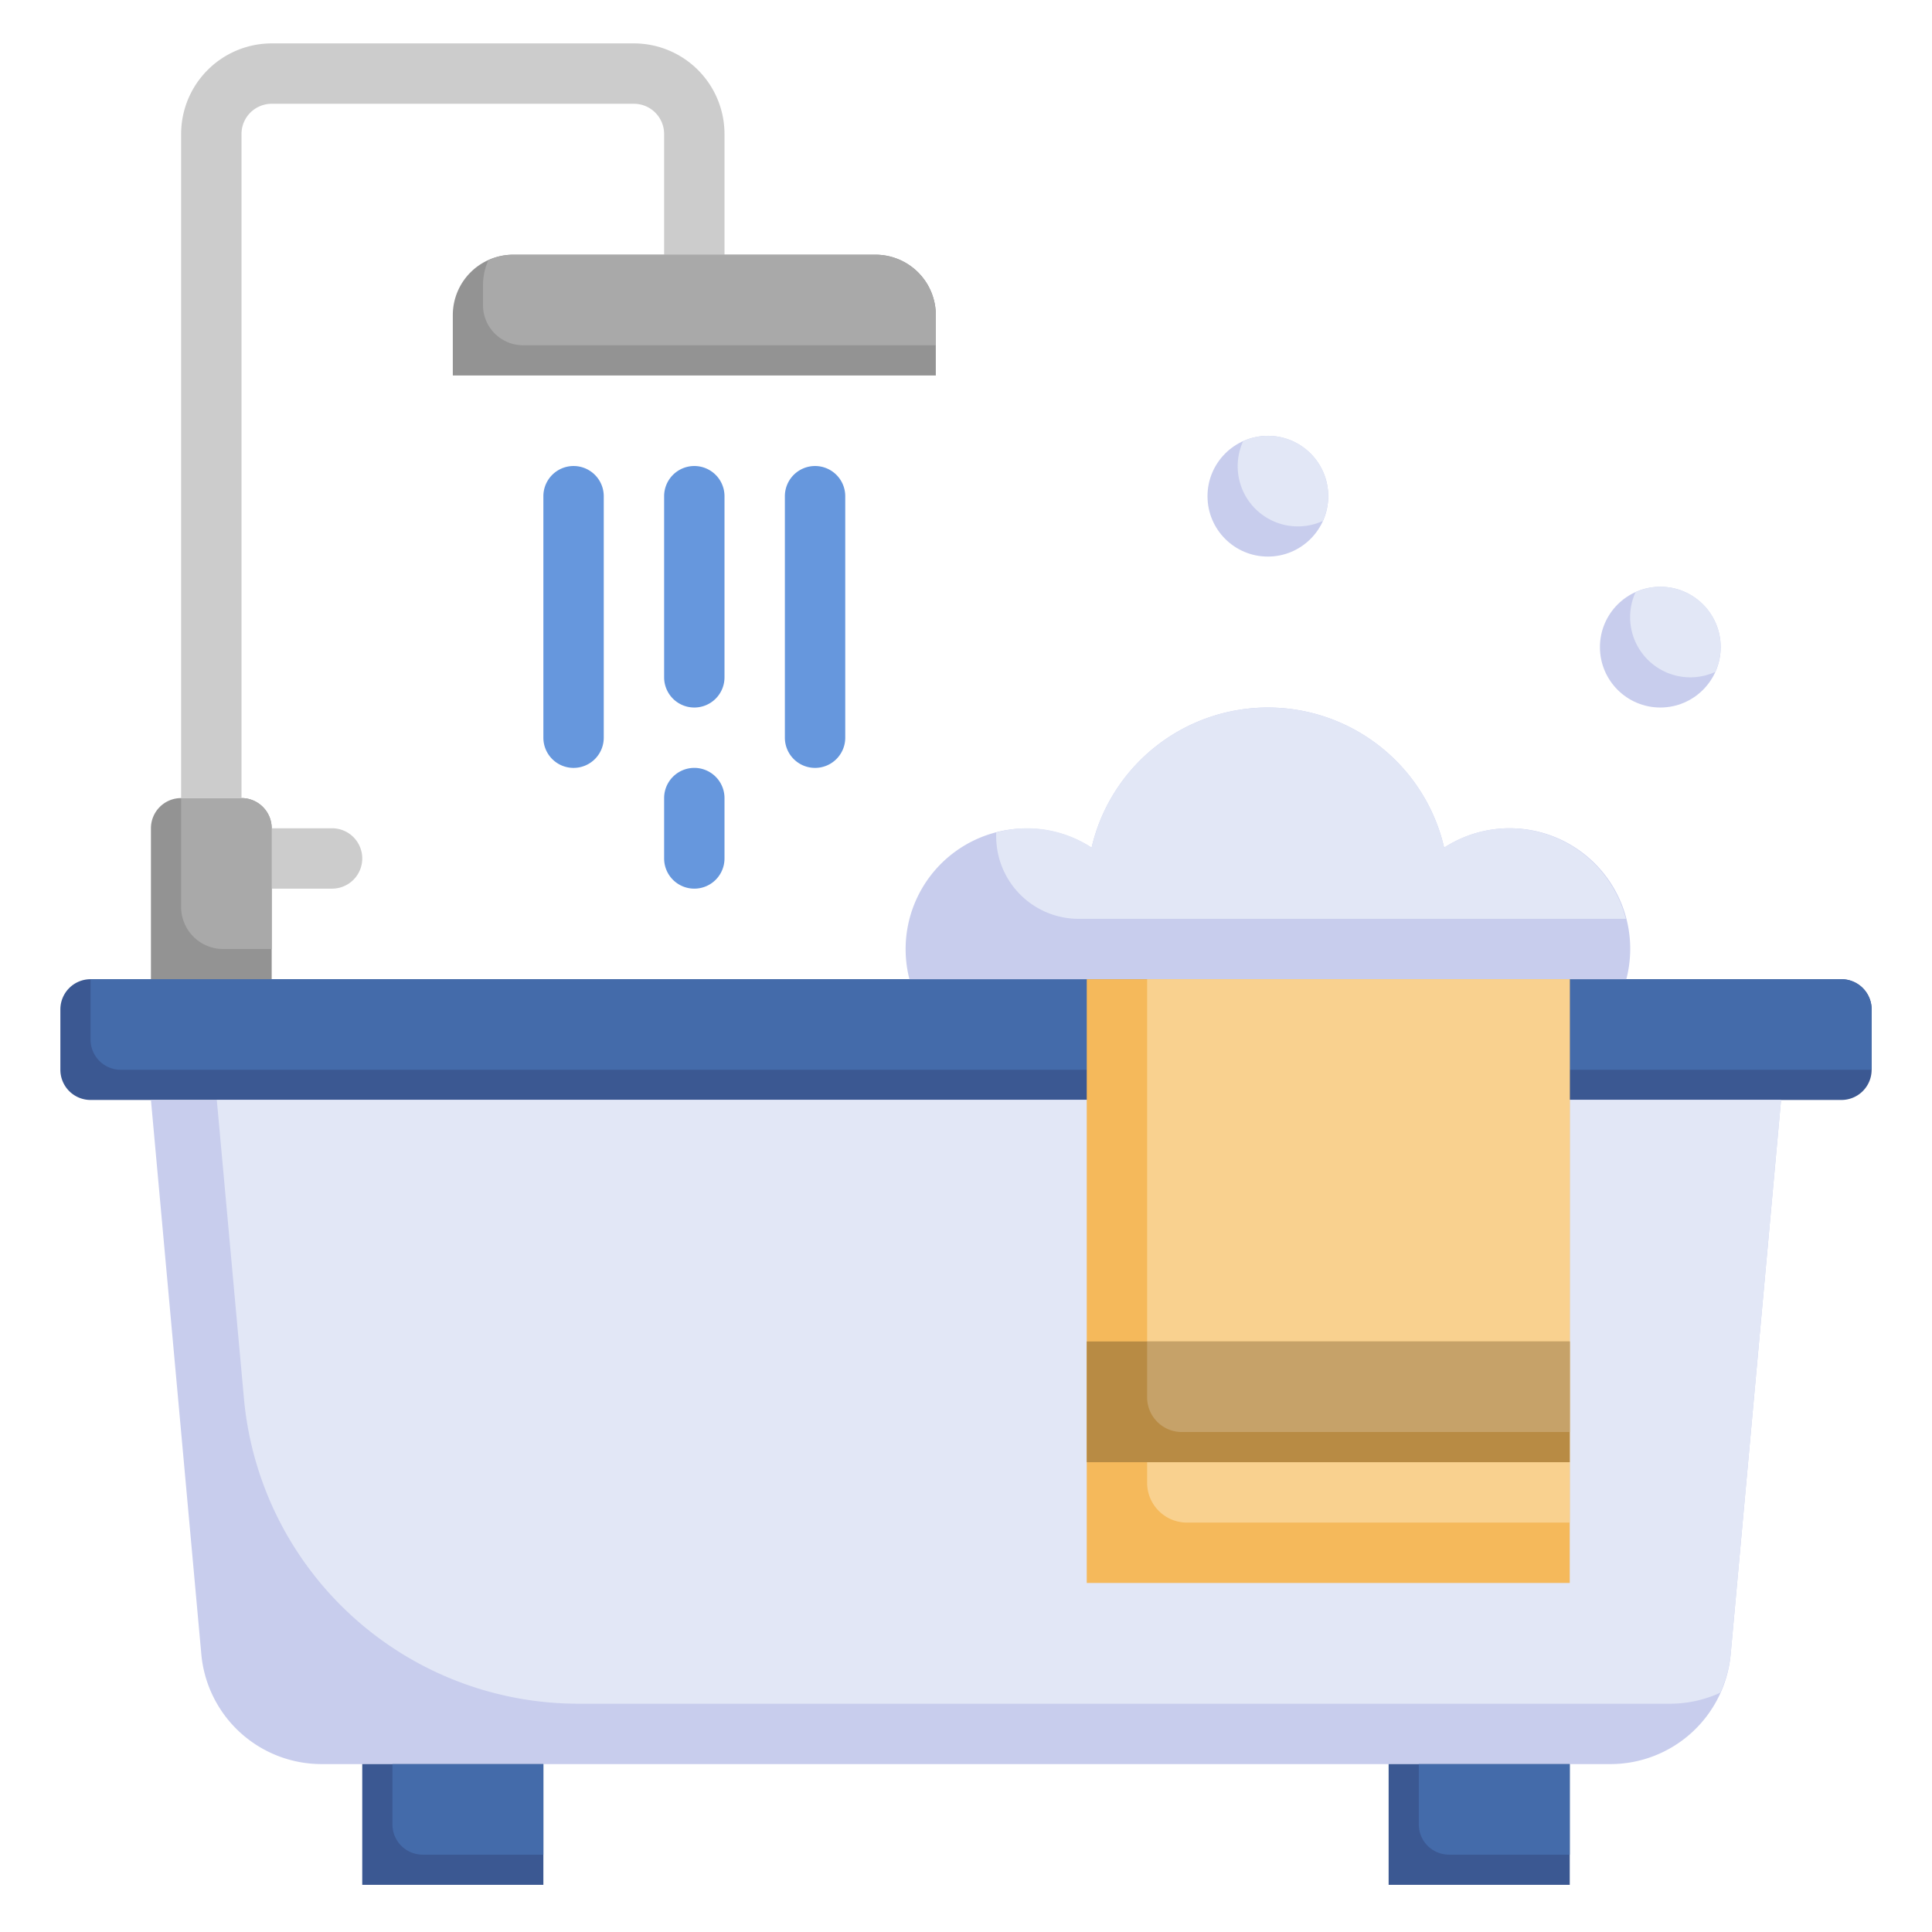 <?xml version="1.0" encoding="UTF-8"?>
<svg preserveAspectRatio="xMidYMid slice" xmlns="http://www.w3.org/2000/svg" height="640px" viewBox="0 0 512 512" width="640px">
  <g id="Layer_4" data-name="Layer 4">
    <path d="m288 291.5h-264a8 8 0 0 1 -8-8v-16a8 8 0 0 1 8-8h464a8 8 0 0 1 8 8v16a8 8 0 0 1 -8 8z" fill="#3b5892"></path>
    <path d="m488 259.5h-464v16a8 8 0 0 0 8 8h464v-16a8 8 0 0 0 -8-8z" fill="#446baa"></path>
    <path d="m472 291.5-13.354 146.9a32 32 0 0 1 -31.869 29.1h-341.554a32 32 0 0 1 -31.869-29.1l-13.354-146.9z" fill="#c8cded"></path>
    <path d="m57.455 291.5 7.191 79.107a88.946 88.946 0 0 0 88.581 80.893h289.55a31.733 31.733 0 0 0 13.1-2.91 31.8 31.8 0 0 0 2.772-10.193l13.351-146.897z" fill="#e2e7f6"></path>
    <path d="m96 467.5h48v32h-48z" fill="#3b5892"></path>
    <path d="m368 467.5h48v32h-48z" fill="#3b5892"></path>
    <path d="m376 467.5v16a8 8 0 0 0 8 8h32v-24z" fill="#446baa"></path>
    <path d="m104 467.5v16a8 8 0 0 0 8 8h32v-24z" fill="#446baa"></path>
    <path d="m40 259.5v-40a8 8 0 0 1 8-8h16a8 8 0 0 1 8 8v40z" fill="#939393"></path>
    <path d="m88 219.5h-16v16h16a8 8 0 0 0 0-16z" fill="#ccc"></path>
    <path d="m59.149 251.5h12.851v-32a8 8 0 0 0 -8-8h-16v28.851a11.15 11.15 0 0 0 11.149 11.149z" fill="#a9a9a9"></path>
    <path d="m64 211.5h-16v-176a24.027 24.027 0 0 1 24-24h96a24.027 24.027 0 0 1 24 24v32h-16v-32a8.011 8.011 0 0 0 -8-8h-96a8.011 8.011 0 0 0 -8 8z" fill="#ccc"></path>
    <path d="m136 67.5h96a16 16 0 0 1 16 16v16a0 0 0 0 1 0 0h-128a0 0 0 0 1 0 0v-16a16 16 0 0 1 16-16z" fill="#939393"></path>
    <path d="m248 83.5a16 16 0 0 0 -16-16h-96a15.889 15.889 0 0 0 -6.562 1.438 15.889 15.889 0 0 0 -1.438 6.562v5.362a10.638 10.638 0 0 0 10.638 10.638h109.362z" fill="#a9a9a9"></path>
    <path d="m430.99 259.505a31.94 31.94 0 0 0 -48.272-34.871 47.955 47.955 0 0 0 -93.436 0 31.981 31.981 0 0 0 -48.272 34.871z" fill="#c8cded"></path>
    <circle cx="440" cy="171.5" fill="#c8cded" r="16"></circle>
    <path d="m440 155.5a15.889 15.889 0 0 0 -6.562 1.438 15.945 15.945 0 0 0 21.124 21.124 15.945 15.945 0 0 0 -14.562-22.562z" fill="#e2e7f6"></path>
    <circle cx="336" cy="131.5" fill="#c8cded" r="16"></circle>
    <path d="m288 259.5h128v160h-128z" fill="#f5b95b"></path>
    <path d="m304 392.947a10.553 10.553 0 0 0 10.553 10.553h101.447v-144h-112z" fill="#f9d18f"></path>
    <path d="m288 355.5h128v32h-128z" fill="#b88b44"></path>
    <path d="m313.191 379.5h102.809v-24h-112v14.809a9.191 9.191 0 0 0 9.191 9.191z" fill="#c6a269"></path>
    <path d="m336 115.5a15.889 15.889 0 0 0 -6.562 1.438 15.945 15.945 0 0 0 21.124 21.124 15.945 15.945 0 0 0 -14.562-22.562z" fill="#e2e7f6"></path>
    <g fill="#6697dd">
      <path d="m184 187.5a8 8 0 0 1 -8-8v-48a8 8 0 0 1 16 0v48a8 8 0 0 1 -8 8z"></path>
      <path d="m216 203.5a8 8 0 0 1 -8-8v-64a8 8 0 0 1 16 0v64a8 8 0 0 1 -8 8z"></path>
      <path d="m152 203.5a8 8 0 0 1 -8-8v-64a8 8 0 0 1 16 0v64a8 8 0 0 1 -8 8z"></path>
      <path d="m184 235.5a8 8 0 0 1 -8-8v-16a8 8 0 0 1 16 0v16a8 8 0 0 1 -8 8z"></path>
    </g>
    <path d="m400 219.5a31.782 31.782 0 0 0 -17.282 5.134 47.955 47.955 0 0 0 -93.436 0 30.754 30.754 0 0 0 -25.282-4v1.012a21.857 21.857 0 0 0 21.857 21.854h145.012a31.926 31.926 0 0 0 -30.869-24z" fill="#e2e7f6"></path>
  </g>
</svg>
